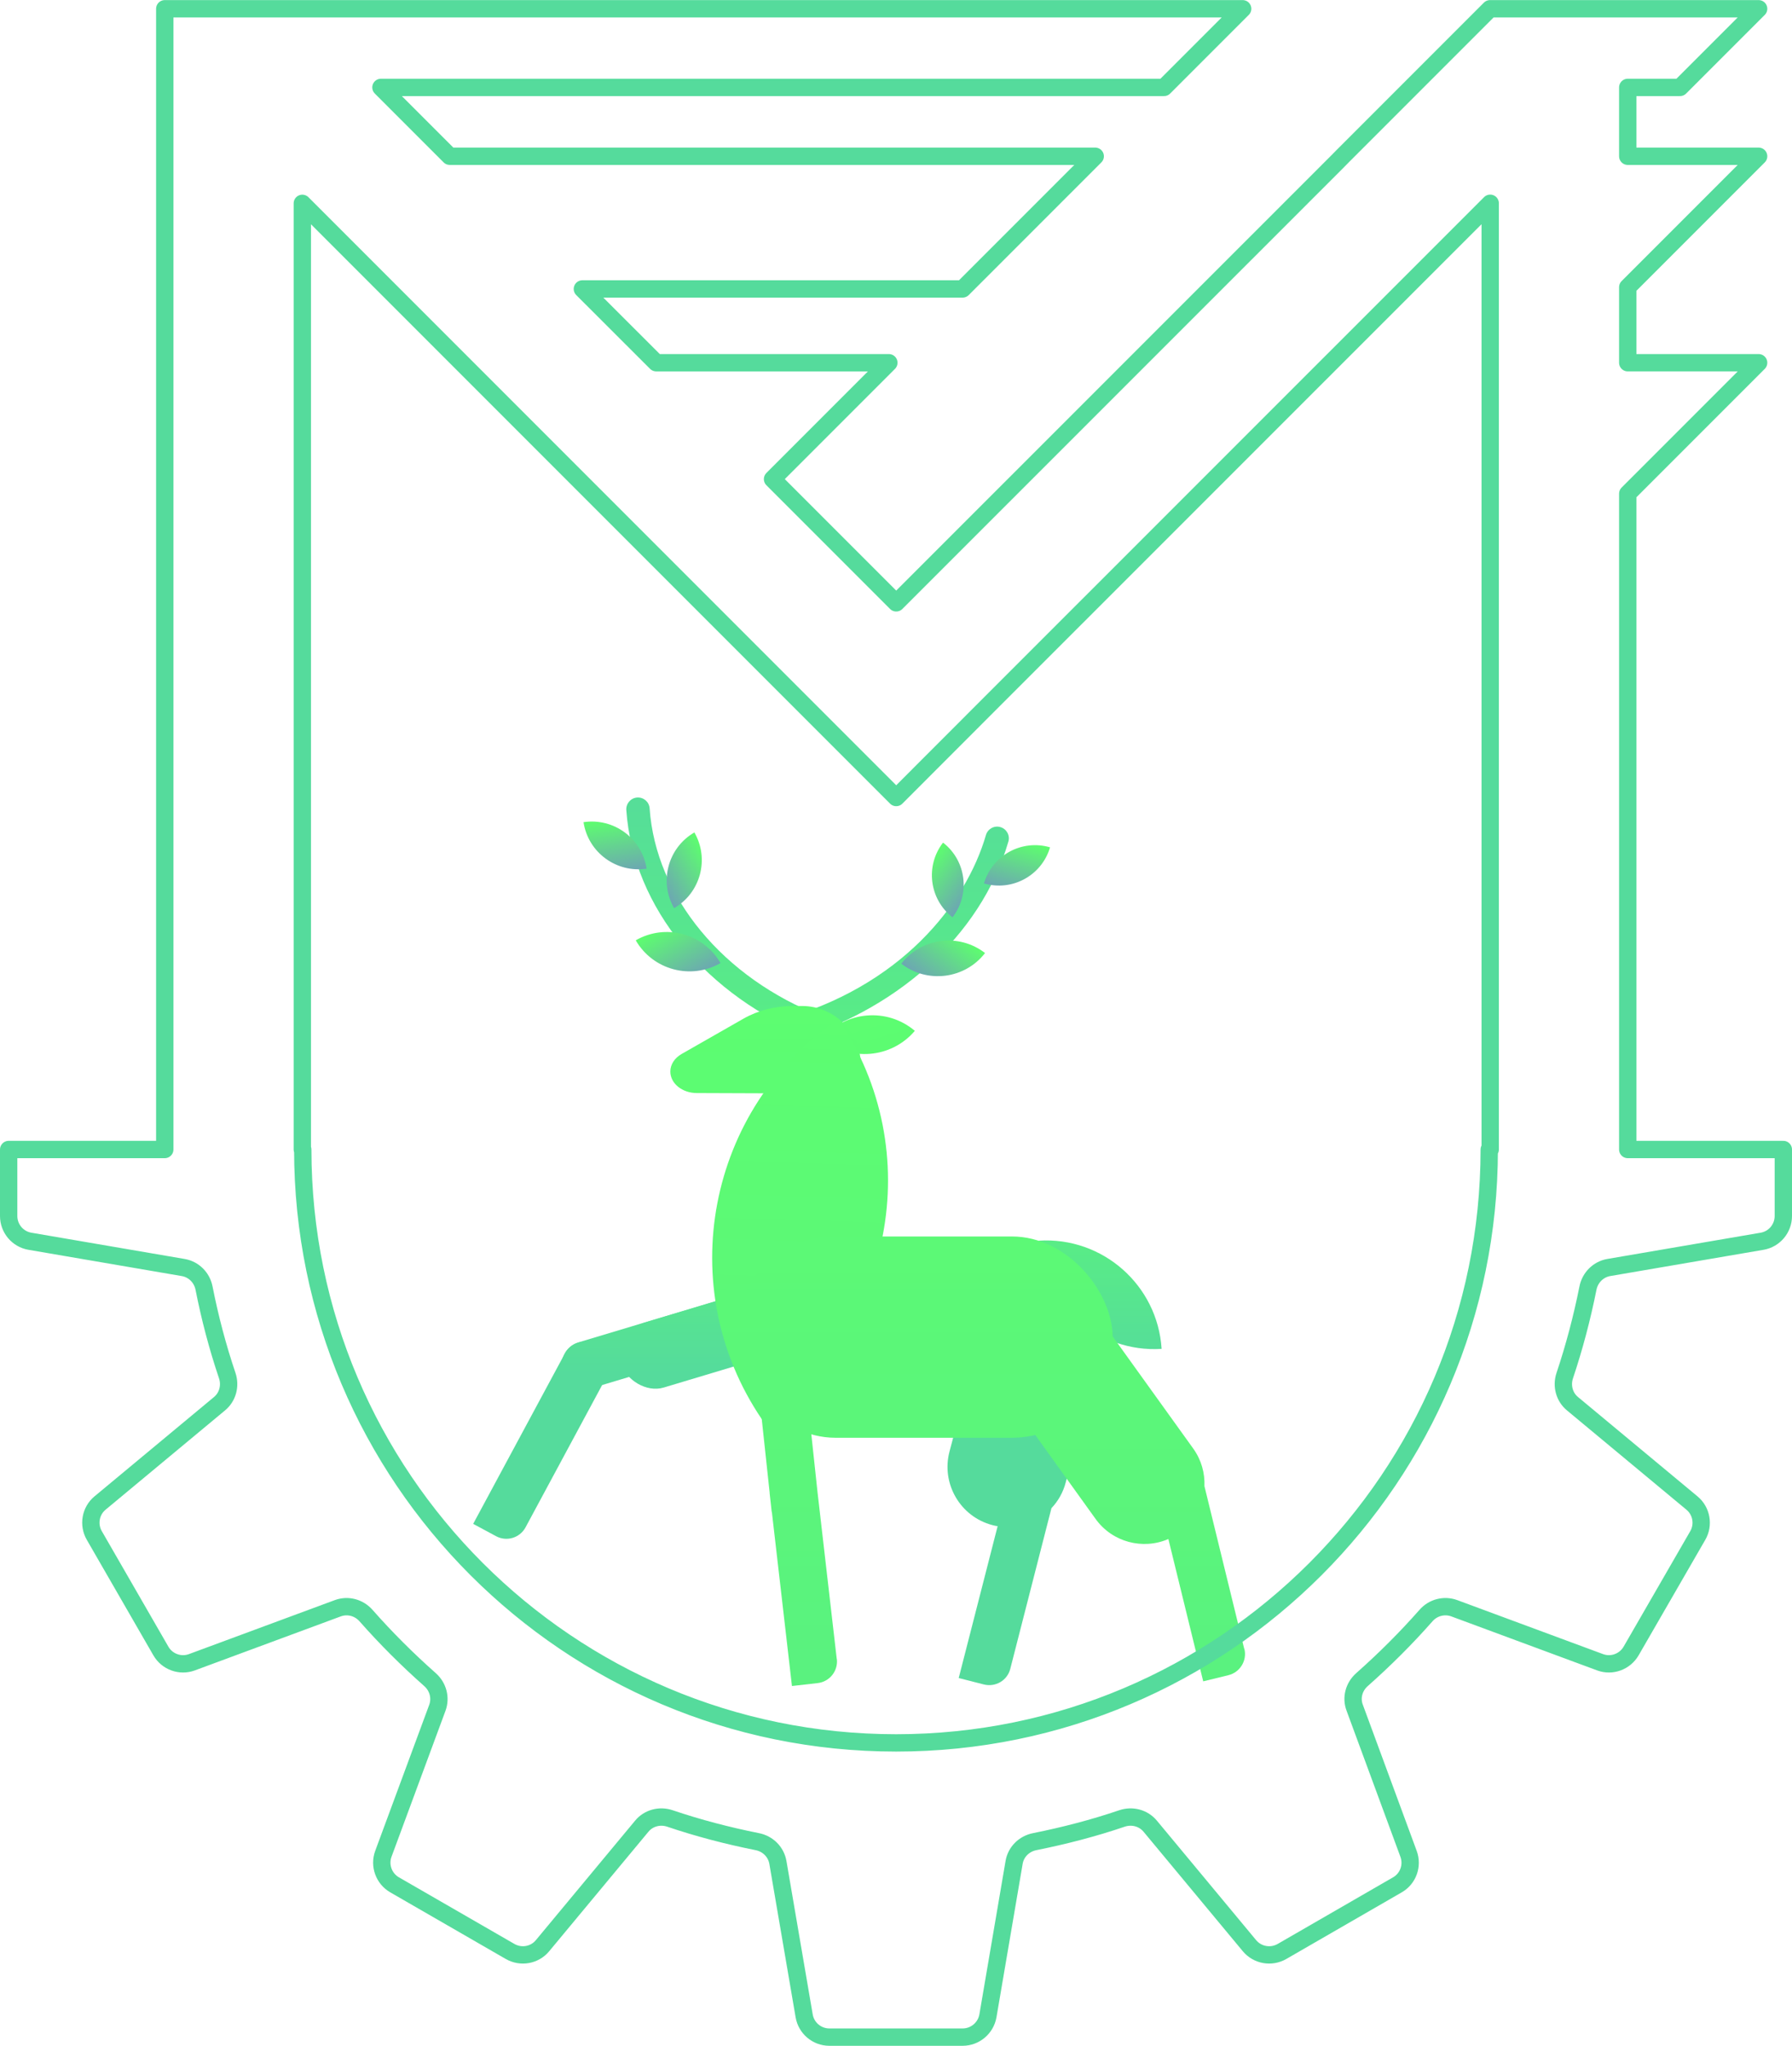 <?xml version="1.0" encoding="UTF-8"?> <svg xmlns="http://www.w3.org/2000/svg" xmlns:xlink="http://www.w3.org/1999/xlink" id="Layer_1" viewBox="0 0 206.75 235.92"><defs><style>.cls-1{fill:url(#linear-gradient-2);}.cls-2{fill:url(#linear-gradient-17);}.cls-3{fill:url(#linear-gradient-15);}.cls-4{fill:url(#linear-gradient-18);}.cls-5{fill:url(#linear-gradient-14);}.cls-6{fill:url(#linear-gradient-20);}.cls-7{fill:url(#linear-gradient-6);}.cls-8{fill:url(#linear-gradient-11);}.cls-9{fill:url(#linear-gradient-10);}.cls-10{fill:url(#linear-gradient-16);}.cls-11{fill:url(#linear-gradient-21);}.cls-12{fill:url(#linear-gradient-5);}.cls-13{fill:none;stroke:#55db9c;stroke-linecap:round;stroke-linejoin:round;stroke-width:2px;}.cls-14{fill:url(#linear-gradient-7);}.cls-15{fill:url(#linear-gradient-9);}.cls-16{fill:url(#linear-gradient-3);}.cls-17{fill:url(#linear-gradient);}.cls-18{fill:url(#linear-gradient-19);}.cls-19{fill:url(#linear-gradient-4);}.cls-20{fill:url(#linear-gradient-8);}.cls-21{fill:url(#linear-gradient-12);}.cls-22{fill:url(#linear-gradient-13);}</style><linearGradient id="linear-gradient" x1="83.98" y1="153.92" x2="83.98" y2="87.08" gradientTransform="matrix(1, 0, 0, 1, 0, 0)" gradientUnits="userSpaceOnUse"><stop offset="0" stop-color="#5dff6e"></stop><stop offset="1" stop-color="#55db9c"></stop></linearGradient><linearGradient id="linear-gradient-2" x1="102.55" y1="153.92" x2="102.55" y2="87.08" xlink:href="#linear-gradient"></linearGradient><linearGradient id="linear-gradient-3" x1="441.44" y1="-1010.75" x2="441.44" y2="-817.14" gradientTransform="translate(-817.94 709.02) rotate(33.43)" xlink:href="#linear-gradient"></linearGradient><linearGradient id="linear-gradient-4" x1="88.34" y1="102.89" x2="88.34" y2="345.62" xlink:href="#linear-gradient"></linearGradient><linearGradient id="linear-gradient-5" x1="79.47" y1="126.34" x2="79.47" y2="158.48" gradientTransform="translate(47.57 -16.35) rotate(16.7)" xlink:href="#linear-gradient"></linearGradient><linearGradient id="linear-gradient-6" x1="62.47" y1="126.34" x2="62.47" y2="158.48" gradientTransform="translate(179.32 31.95) rotate(61.7)" xlink:href="#linear-gradient"></linearGradient><linearGradient id="linear-gradient-7" x1="83.36" y1="126.34" x2="83.36" y2="158.48" gradientTransform="translate(47.75 -17.47) rotate(16.7)" xlink:href="#linear-gradient"></linearGradient><linearGradient id="linear-gradient-8" x1="73.72" y1="232.95" x2="73.72" y2="470.06" gradientTransform="translate(-6.07 401.65) rotate(-144.03)" xlink:href="#linear-gradient"></linearGradient><linearGradient id="linear-gradient-9" x1="191.16" y1="-532.76" x2="191.16" y2="-518.93" gradientTransform="translate(-120.2 626.98)" gradientUnits="userSpaceOnUse"><stop offset="0" stop-color="#5dff6e"></stop><stop offset="1" stop-color="#7e43ff"></stop></linearGradient><linearGradient id="linear-gradient-10" x1="923.63" y1="-1824.65" x2="923.63" y2="-1809.13" gradientTransform="translate(-845.38 1930.72)" xlink:href="#linear-gradient-9"></linearGradient><linearGradient id="linear-gradient-11" x1="1568.16" y1="3854.88" x2="1568.16" y2="3868.71" gradientTransform="translate(-1489.21 -3757.79)" xlink:href="#linear-gradient-9"></linearGradient><linearGradient id="linear-gradient-12" x1="8201.69" y1="1245.55" x2="8201.69" y2="1258.84" gradientTransform="translate(-8084.36 1348.49) scale(1 -1)" xlink:href="#linear-gradient-9"></linearGradient><linearGradient id="linear-gradient-13" x1="7733.92" y1="2752.11" x2="7733.92" y2="2767.03" gradientTransform="translate(-7625.12 2866.16) scale(1 -1)" xlink:href="#linear-gradient-9"></linearGradient><linearGradient id="linear-gradient-14" x1="6145.07" y1="-2955.08" x2="6145.07" y2="-2941.78" gradientTransform="translate(-6035.72 -2850.44) scale(1 -1)" xlink:href="#linear-gradient-9"></linearGradient><linearGradient id="linear-gradient-15" x1="126.94" y1="126.34" x2="126.94" y2="158.48" gradientTransform="translate(244.16 306.38) rotate(-176.37)" xlink:href="#linear-gradient"></linearGradient><linearGradient id="linear-gradient-16" x1="5267.26" y1="-3064.64" x2="5267.26" y2="-3047.72" gradientTransform="translate(-5176.49 3214.63)" xlink:href="#linear-gradient-9"></linearGradient><linearGradient id="linear-gradient-17" x1="118.3" y1="126.34" x2="118.3" y2="158.48" xlink:href="#linear-gradient"></linearGradient><linearGradient id="linear-gradient-18" x1="106.56" y1="103.06" x2="106.56" y2="345.79" xlink:href="#linear-gradient"></linearGradient><linearGradient id="linear-gradient-19" x1="7117.82" y1="-1942.87" x2="7117.82" y2="-1930.95" gradientTransform="translate(-6988.37 2104.34)" xlink:href="#linear-gradient-9"></linearGradient><linearGradient id="linear-gradient-20" x1="129.7" y1="103.06" x2="129.7" y2="345.79" xlink:href="#linear-gradient"></linearGradient><linearGradient id="linear-gradient-21" x1="91.45" y1="103.06" x2="91.45" y2="345.79" xlink:href="#linear-gradient"></linearGradient></defs><g><path class="cls-17" d="M94.34,119.82c-.16,0-.33-.03-.49-.09-12.34-4.77-20.82-15.1-21.59-26.32-.05-.74,.51-1.39,1.25-1.44,.75-.05,1.39,.51,1.44,1.25,.7,10.18,8.5,19.59,19.87,23.98,.7,.27,1.04,1.05,.77,1.75-.21,.54-.72,.86-1.26,.86Z"></path><path class="cls-1" d="M90.05,120.35c-.6,0-1.14-.4-1.3-1-.19-.72,.23-1.46,.95-1.65,14.27-3.82,21.78-13.56,24.05-21.4,.21-.72,.96-1.13,1.67-.92,.72,.21,1.13,.96,.92,1.67-3.16,10.9-13.1,19.81-25.95,23.26-.12,.03-.23,.05-.35,.05Z"></path><path class="cls-16" d="M96.42,115.53h0c4.18,0,7.58,3.4,7.58,7.58h0c-4.18,0-7.58-3.4-7.58-7.58h0Z" transform="translate(-55.61 118.65) rotate(-49.73)"></path><path class="cls-19" d="M99.31,126.12l-18.92-.07c-1.69,0-3.06-1.12-3.05-2.49h0c0-.8,.49-1.55,1.29-2.01l7.15-4.08c1.67-.95,3.67-1.46,5.72-1.46h1.05c3.75,.02,6.77,3.07,6.76,6.81v3.3Z"></path><g><rect class="cls-12" x="64.29" y="151.1" width="30.36" height="5.5" rx="2.75" ry="2.75" transform="translate(-40.87 29.33) rotate(-16.7)"></rect><path class="cls-7" d="M50.49,163.32h22.34c1.38,0,2.51,1.12,2.51,2.51v.49c0,1.38-1.12,2.51-2.51,2.51h-19.84c-1.38,0-2.51-1.12-2.51-2.51v-3h0Z" transform="translate(-113.14 142.75) rotate(-61.7)"></path><rect class="cls-14" x="71.22" y="149.99" width="24.28" height="7.81" rx="3.9" ry="3.9" transform="translate(-40.71 30.45) rotate(-16.7)"></rect></g><path class="cls-20" d="M108.92,123.97h0c0,18.33-14.89,33.22-33.22,33.22h0c0-18.33,14.89-33.22,33.22-33.22Z" transform="translate(247.63 205.08) rotate(145.84)"></path><g><path class="cls-15" d="M67.77,94.3h0c3.52,0,6.39,2.86,6.39,6.39h0c-3.52,0-6.39-2.86-6.39-6.39h0Z" transform="translate(-13.8 11.72) rotate(-8.61)"></path><path class="cls-9" d="M74.66,106.16h0c3.95,0,7.16,3.21,7.16,7.16h0c-3.95,0-7.16-3.21-7.16-7.16h0Z" transform="translate(-44.39 53.83) rotate(-30)"></path><path class="cls-8" d="M75.75,97.17h0c3.52,0,6.39,2.86,6.39,6.39h0c-3.52,0-6.39-2.86-6.39-6.39h0Z" transform="translate(126.39 -18.19) rotate(60)"></path></g><g><path class="cls-21" d="M120.4,96.73h0c0,3.39-2.75,6.14-6.14,6.14h0c0-3.39,2.75-6.14,6.14-6.14Z" transform="translate(201.76 228.63) rotate(-163.62)"></path><path class="cls-22" d="M112.24,107.08h0c0,3.8-3.09,6.89-6.89,6.89h0c0-3.8,3.09-6.89,6.89-6.89Z" transform="translate(127.12 264.52) rotate(-142.23)"></path><path class="cls-5" d="M112.42,98.42h0c0,3.39-2.75,6.14-6.14,6.14h0c0-3.39,2.75-6.14,6.14-6.14Z" transform="translate(256.55 77.2) rotate(127.77)"></path></g><path class="cls-3" d="M120.26,142.65h0c7.37,0,13.35,5.98,13.35,13.35h0c-7.37,0-13.35-5.98-13.35-13.35h0Z" transform="translate(263.07 290.3) rotate(176.37)"></path><rect class="cls-10" x="82.42" y="150.1" width="16.71" height="7.81" rx="3.9" ry="3.9" transform="translate(-52.66 260.69) rotate(-96.13)"></rect><path class="cls-2" d="M122.12,147.03h0c-3.71-.98-7.51,1.23-8.49,4.93l-4.08,15.42c-.98,3.71,1.23,7.51,4.93,8.49,.21,.06,.42,.1,.62,.13l-4.49,17.51,2.9,.74c1.34,.34,2.71-.46,3.05-1.8l4.75-18.53c.77-.81,1.35-1.82,1.65-2.98l4.08-15.42c.98-3.71-1.23-7.51-4.93-8.49Z"></path><rect class="cls-4" x="84.75" y="142.59" width="43.62" height="23.21" rx="11.61" ry="11.61"></rect><rect class="cls-18" x="114.27" y="161.54" width="30.36" height="5.5" rx="2.75" ry="2.75" transform="translate(71.63 365.3) rotate(-125.72)"></rect><path class="cls-6" d="M143.55,190.14l-4.59-18.76c.06-1.5-.35-3.02-1.29-4.33l-9.31-12.95c-2.24-3.11-6.58-3.82-9.69-1.58h0c-3.11,2.24-3.82,6.58-1.58,9.69l9.31,12.95c1.94,2.7,5.46,3.59,8.4,2.32l4.02,16.41,2.91-.71c1.34-.33,2.17-1.69,1.84-3.03Z"></path><path class="cls-11" d="M96.54,191.32l-2.22-19.25-2.48-23.14c-.16-1.51-1.52-2.6-3.03-2.44-1.51,.16-2.6,1.52-2.44,3.03l2.43,22.64s0,.06,0,.08l.05,.44,.17,1.55c.01,.1,.03,.19,.05,.28l2.3,19.92,2.98-.34c1.37-.16,2.36-1.4,2.2-2.78Z"></path></g><path class="cls-13" d="M187.8,132.56V56.93l1.68-1.68,13.42-13.42h-15.1v-8.71l1.68-1.68,13.42-13.42h-15.1v-7.94h6.03l9.07-9.07h-30.99l-17.01,17.01-.64,.65-50.86,50.85-14.27-14.27,13.42-13.42h-26.84l-8.52-8.51h43.87l15.3-15.3H51.89l-7.94-7.94h90.35l9.07-9.07H19.01V132.56H1v7.67c0,1.44,1.04,2.67,2.45,2.91l17.69,3.03c1.22,.21,2.16,1.16,2.4,2.37,.68,3.45,1.57,6.82,2.68,10.1,.39,1.17,.05,2.46-.9,3.24l-13.78,11.45c-1.1,.91-1.38,2.5-.66,3.74l7.68,13.32c.71,1.24,2.23,1.8,3.58,1.3l16.84-6.23c1.15-.42,2.43-.08,3.25,.85,2.3,2.61,4.77,5.07,7.38,7.38,.93,.82,1.27,2.1,.85,3.25l-6.23,16.84c-.5,1.35,.06,2.87,1.3,3.58l13.32,7.68c1.25,.72,2.83,.44,3.74-.66l11.45-13.78c.78-.95,2.07-1.29,3.24-.9,3.28,1.11,6.65,1.99,10.1,2.68,1.21,.24,2.16,1.18,2.37,2.4l3.03,17.69c.24,1.41,1.47,2.45,2.91,2.45h15.37c1.44,0,2.67-1.04,2.92-2.45l3.02-17.69c.2-1.22,1.16-2.16,2.37-2.4,3.44-.69,6.83-1.57,10.09-2.68,1.18-.39,2.46-.05,3.25,.9l11.45,13.78c.92,1.1,2.5,1.38,3.75,.66l13.31-7.68c1.25-.71,1.79-2.23,1.29-3.58l-6.21-16.84c-.44-1.15-.09-2.43,.84-3.25,2.61-2.31,5.08-4.77,7.38-7.38,.81-.93,2.1-1.27,3.26-.85l16.83,6.23c1.35,.5,2.86-.06,3.58-1.3l7.69-13.32c.72-1.24,.43-2.83-.67-3.74l-13.78-11.45c-.95-.78-1.29-2.07-.9-3.24,1.1-3.28,1.99-6.65,2.68-10.1,.24-1.21,1.19-2.16,2.39-2.37l17.7-3.03c1.41-.24,2.45-1.47,2.45-2.91v-7.67h-17.95Zm-84.42,68.43c-37.79,0-68.44-30.64-68.45-68.43h-.05V23.45l9.87,9.87,8.51,8.51,50.14,50.14,11.22-11.23,50.86-50.85,6.45-6.45v109.12h-.11c-.01,37.79-30.65,68.43-68.44,68.43Z"></path></svg> 